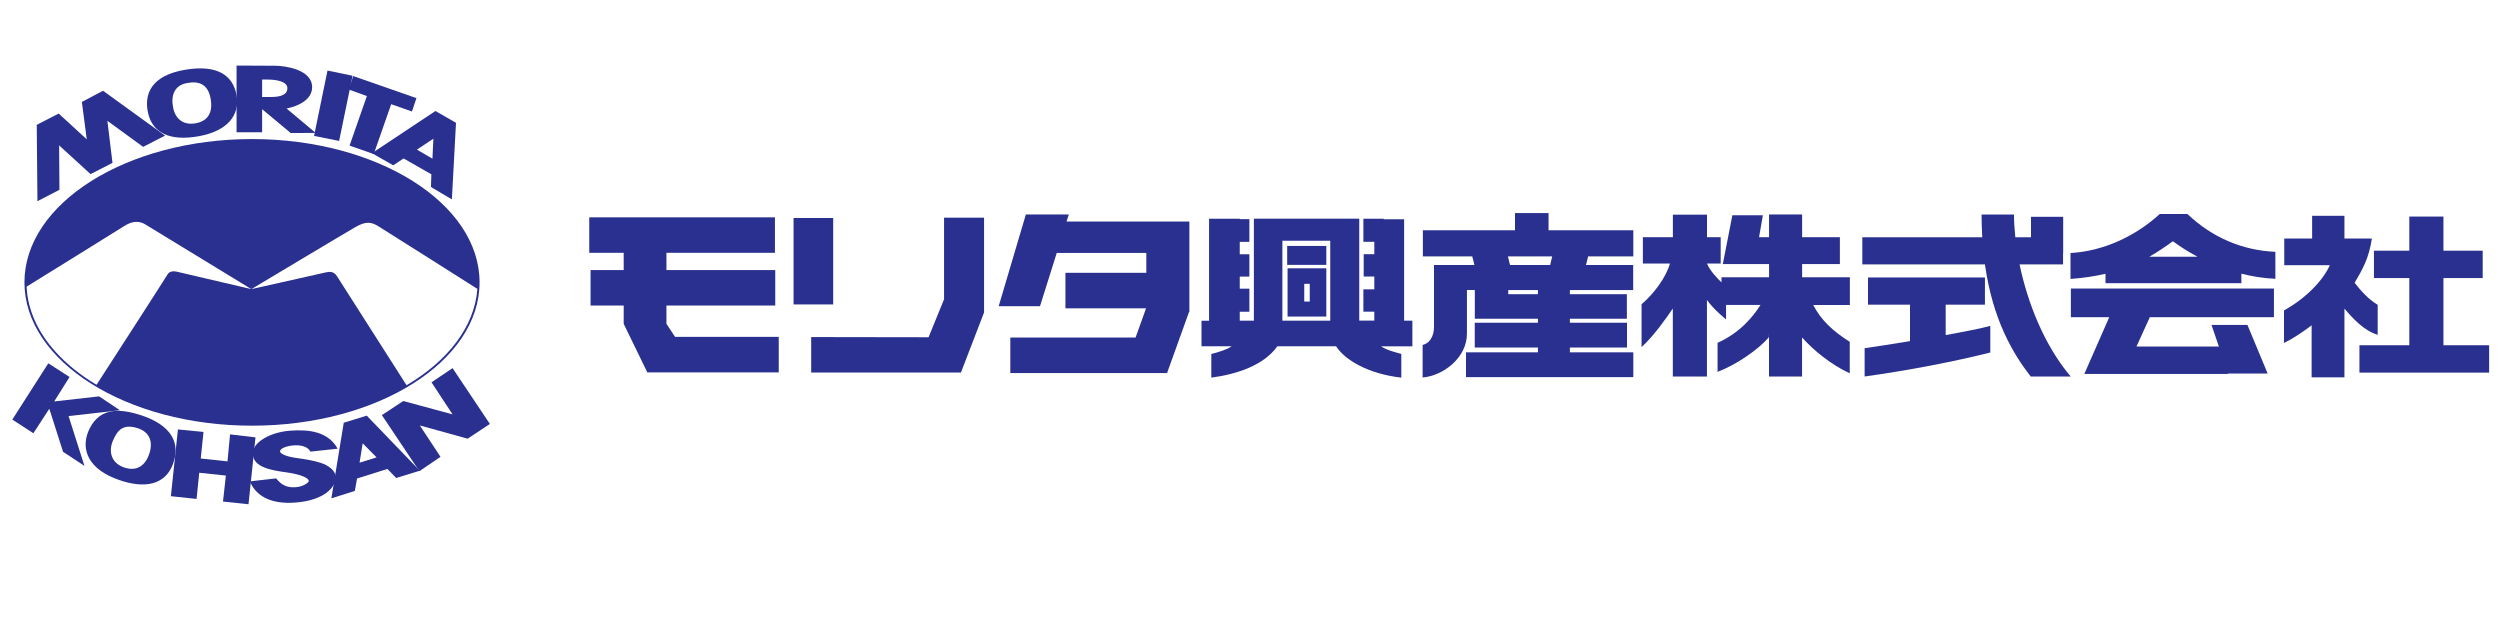 <?xml version="1.0" encoding="utf-8"?>
<!-- Generator: Adobe Illustrator 25.2.3, SVG Export Plug-In . SVG Version: 6.00 Build 0)  -->
<svg version="1.1" xmlns="http://www.w3.org/2000/svg" xmlns:xlink="http://www.w3.org/1999/xlink" x="0px" y="0px"
	 viewBox="0 0 400 100" style="enable-background:new 0 0 400 100;" xml:space="preserve">
<style type="text/css">
	.st0{display:none;}
	.st1{display:inline;}
	.st2{fill:#9CB023;}
	.st3{fill:#005BAC;}
	.st4{fill:#29308F;}
	.st5{fill:#005442;}
</style>
<g id="レイヤー_1" class="st0">
	<g class="st1">
		<g>
			<path class="st2" d="M25.89,22.04c-13.28,0-24.05,10.77-24.05,24.05c0,13.28,10.77,24.05,24.05,24.05
				c13.28,0,24.05-10.77,24.05-24.05C49.94,32.8,39.17,22.04,25.89,22.04 M42.4,62.97l-0.01,0.01l-7.47-17.94
				c-0.17-0.42-0.58-0.6-1.09-0.4l-7.04,3.16c-0.9,0.37-0.9,0.39-1.89-0.07l-6.87-3.06c-0.52-0.26-0.95-0.16-1.17,0.37L9.4,62.98
				l0,0.01l-0.01-0.01c-4.21-4.11-6.89-9.79-7.1-16.09l0-0.02l10.84-10.84c0.41-0.41,0.97-0.42,1.38-0.01l11.09,11.08
				c0,0,0.19,0.11,0.26,0.11s0.28-0.11,0.28-0.11l10.99-11c0.5-0.5,1.04-0.48,1.54,0.04l10.82,10.82l0,0.02
				C49.26,53.23,46.59,58.87,42.4,62.97"/>
		</g>
		<g>
			<path class="st2" d="M72.45,49.05c-0.43-0.38-1.06-0.95-1.57-1.68v10.34h-2.76v-9.42c-0.62,1.38-1.24,2.52-2.46,4.09l-2.22-1.62
				c1.84-2.08,3.52-5.77,4.33-9.34h-3.33v-2.54h3.68v-4.52l2.46,0.19c0.22,0.03,0.78,0.05,0.78,0.32c0,0.14-0.11,0.24-0.22,0.32
				c-0.11,0.08-0.27,0.22-0.27,0.3v3.38h2.98v2.54h-2.98v1.49c0.57,1.3,1.6,2.68,3.25,4.06L72.45,49.05z M86.9,56.03
				c-2.6-2.25-3.6-3.44-4.57-4.9v6.58H79.6v-6.96c-1.11,1.6-3.22,4.11-5.58,6.06l-2.22-1.95c2.41-1.84,5.44-4.95,6.74-8.12h-3.9
				v-2.63h4.95v-2.79h-2.41c-0.6,1.25-0.92,1.68-1.11,1.98l-2.33-1.19c1.62-2.25,2.27-4.47,2.6-6.39l2.3,0.54
				c0.57,0.14,0.57,0.27,0.57,0.35c0,0.16-0.05,0.22-0.27,0.3c-0.05,0.03-0.3,0.14-0.3,0.19c-0.22,0.78-0.32,1.19-0.49,1.68h1.43
				v-4.38l2.71,0.19c0.22,0.03,0.73,0.05,0.73,0.35c0,0.14-0.11,0.24-0.22,0.3c-0.43,0.35-0.49,0.38-0.49,0.51v3.03h5.09v2.54h-5.09
				v2.79h5.44v2.63h-4.95c0.68,1.9,2.49,4.74,6.09,7.15L86.9,56.03z"/>
			<path class="st2" d="M104.12,55.25c-2.35,0.46-7.85,1.49-7.88,1.49c-0.27,0.05-1.6,0.24-1.9,0.3c-0.62,0.11-1,0.19-1.3,0.51
				c-0.35,0.41-0.38,0.46-0.57,0.46c-0.11,0-0.32-0.05-0.35-0.3l-0.51-3.33c1.49-0.19,2.44-0.32,4.74-0.62v-5.58h-4.22v-2.92h10.99
				v2.92h-3.46v5.12c1.76-0.22,2.33-0.3,4.6-0.62L104.12,55.25z M112.19,57.55c-2.92,0-5.49-4.38-6.5-6.69
				c-1.68-3.79-2.03-6.58-2.3-8.74H91.65V39.2h11.48c-0.16-2.17-0.24-3.11-0.24-4.66l2.44,0.3c0.76,0.08,1.22,0.16,1.22,0.54
				c0,0.14-0.08,0.22-0.3,0.32c-0.3,0.16-0.32,0.27-0.32,0.38c0.08,1.62,0.08,2.03,0.11,3.11h8.58v2.92h-8.39
				c0.3,1.76,0.92,5.55,3.09,9.15c1.03,1.73,1.92,2.46,2.54,2.46c0.6,0,1.14-1.89,1.3-2.52l2.19,2.06
				C115.11,54.08,114.09,57.55,112.19,57.55z M111.49,39.14c-1.35-1.27-2.84-2.22-3.65-2.73l1.52-2.03c1.35,0.65,2.57,1.41,3.9,2.44
				L111.49,39.14z"/>
			<path class="st2" d="M140.1,44.34c-1.38-0.46-2.3-0.97-3.11-1.43v2.3h-13.05v-2.22c-1.38,0.84-2.19,1.25-3.38,1.76l-2.06-2.38
				c4.6-1.81,7.42-4.33,9.88-8.26l3.87,0.68c0.22,0.03,0.41,0.16,0.41,0.35c0,0.16-0.11,0.3-0.24,0.35
				c1.33,1.52,2.87,2.82,4.57,3.87c0.95,0.57,3.11,1.76,5.25,2.38L140.1,44.34z M138.32,57.87c-0.27-0.41-0.6-1-1.79-2.41
				c-3.71,0.46-9.8,1.14-10.58,1.22c-0.57,0.05-3.44,0.3-4.09,0.41c-0.14,0.03-0.22,0.08-0.27,0.19c-0.16,0.33-0.24,0.41-0.32,0.41
				c-0.08,0-0.22-0.11-0.24-0.24l-0.87-3.55c1.71,0,2.46-0.03,3.82-0.08c0.68-1.08,1.24-2.03,2.46-4.36h-6.14v-2.63h19.89v2.63
				h-5.71c2.33,1.84,4.71,4.33,6.31,6.39L138.32,57.87z M130.28,37.22c-1.95,2.38-3.38,3.71-5.6,5.31h11.64
				C134.01,41.01,132.42,39.77,130.28,37.22z M132.23,51.43l1.95-1.98h-4.06c-1.27,2.25-2.06,3.44-2.54,4.17
				c2.27-0.11,4.52-0.24,6.77-0.51C133.96,52.76,133.31,52.16,132.23,51.43z"/>
			<path class="st2" d="M155.02,51c-0.81-0.6-1.81-1.35-2.95-2.6v9.2h-2.84v-7.58c-0.92,0.81-1.49,1.27-2.38,1.84l-2.03-2.08
				c2.98-1.84,5.47-4.41,7.17-7.5h-6.06v-2.92h3.25v-4.82l3.14,0.35c0.16,0.03,0.3,0.11,0.3,0.24c0,0.11-0.11,0.22-0.19,0.27
				c-0.38,0.38-0.43,0.43-0.43,0.54v3.41h2.92l1.22,1.22c-0.41,1.03-1,2.44-2.98,5.12c1.27,1.46,2.19,2.19,3.49,3.03L155.02,51z
				 M153.7,57.12v-2.92h6.39v-9.04H156v-2.92h4.09v-7.74l3.33,0.33c0.14,0,0.3,0.11,0.3,0.24c0,0.08-0.05,0.19-0.14,0.27
				c-0.22,0.22-0.38,0.35-0.38,0.46v6.44h4.95v2.92h-4.95v9.04h5.63v2.92H153.7z"/>
			<path class="st2" d="M221.67,64.65c-3.85-1.86-8.19-4.37-12.3-9.14v9.18h-5.02v-9.18c-1.78,2.04-5.5,6.02-12.3,9.31l-3.72-3.59
				c3.07-1,7.58-2.86,11.91-8.01h-11.87v-4.2h15.98v-2.6H192V34.73h8.36v-2.34h-12v-4.07h37.16v4.07h-12.08v2.34h8.62v11.69h-12.69
				v2.6h16.2v4.2h-12.26c3.2,4.07,8.36,6.32,12.26,7.41L221.67,64.65z M200.36,38.1h-3.55v4.59h3.55V38.1z M208.85,32.39h-3.9v2.34
				h3.9V32.39z M208.85,38.1h-3.9v4.59h3.9V38.1z M217.16,38.1h-3.72v4.59h3.72V38.1z"/>
			<path class="st2" d="M262.65,63.01v-1.52h-24.86v1.82h-4.85V29.4h34.69v33.61H262.65z M247.66,33.82h-9.83v8.92h9.83V33.82z
				 M247.66,47.2h-9.83v10h9.83V47.2z M262.69,33.82h-9.83v8.92h9.83V33.82z M262.69,47.2h-9.83v10h9.83V47.2z"/>
			<path class="st2" d="M308.69,64.05c-7.84-2.6-12.17-6.63-15.55-10.74c-0.82,0.56-1.6,1.04-3.08,1.82v3.94
				c4.89-0.87,5.46-0.95,7.06-1.3l-0.56,3.81c-4.46,1-9.96,2.12-10.57,2.21c-1.47,0.26-2.6,0.39-3.98,0.69
				c-0.39,0.39-0.56,0.74-0.78,0.74s-0.26-0.26-0.3-0.48l-0.74-4.29c1.82-0.09,3.51-0.35,5.33-0.69V57.2
				c-2.9,1.17-5.89,2.21-8.92,2.99l-2.3-3.85c3.9-0.65,7.71-1.65,11.82-3.94h-11.04v-3.72h17.02v-1.39c-0.61,0.09-1,0.09-1.86,0.09
				l-1.08-3.25c1.39,0.09,2.08,0.09,2.08-0.61V42h-2.82v5.63h-4.29V42h-2.64v4.85h-4.33V39.1h6.97v-1.52h-8.92v-3.29h0.87
				l-2.16-1.34c1.86-1.82,2.77-3.25,3.77-5.72l4.11,1.21c0.17,0.04,0.39,0.17,0.39,0.39c0,0.13-0.13,0.3-0.43,0.39
				c-0.3,0.09-0.35,0.13-0.52,0.35h2.9v-2.3l4.46,0.22c0.22,0,0.43,0.17,0.43,0.3c0,0.17-0.17,0.35-0.3,0.48
				c-0.13,0.13-0.3,0.35-0.3,0.61v0.69h7.41v3.08h-7.41v1.65h8.06v3.29h-8.06v1.52h7.02v5.76c0,0.35,0,0.82-0.65,1.43l2.04,0.17
				c0.26,0.04,0.87,0.17,0.87,0.48c0,0.17-0.17,0.3-0.78,0.52v1.21h15.03v3.72h-5.54l1.99,1.91c0.22,0.17,0.22,0.35,0.22,0.39
				c0,0.26-0.3,0.3-0.43,0.3c-0.65,0.09-0.74,0.09-0.91,0.22c-0.74,0.74-2.3,2.12-2.82,2.56c3.07,1.56,5.11,2.21,7.54,2.73
				L308.69,64.05z M284.14,32.65h-4.89c-0.35,0.52-0.82,1.21-1.26,1.65h6.15V32.65z M297.65,52.4c0.95,1.3,1.82,2.08,3.29,3.2
				c0.56-0.48,1.47-1.13,2.73-3.2H297.65z M302.85,30.87c-0.26,0.22-0.39,0.35-0.39,0.48v11h-4.55V29.53l4.76,0.39
				c0.22,0,0.48,0.17,0.48,0.43C303.15,30.48,303.06,30.65,302.85,30.87z M310.6,28.49c-0.13,0.13-0.39,0.35-0.39,0.61v15.2
				c0,2.99-2.3,3.38-5.89,3.42l-1.39-3.94c0.74,0.09,1.26,0.13,1.56,0.13c0.87,0,1.43-0.22,1.43-1.47v-15.2l4.59,0.43
				c0.17,0,0.39,0.17,0.39,0.35C310.9,28.27,310.69,28.4,310.6,28.49z"/>
			<path class="st2" d="M331.14,30.18c-0.69,0.39-0.78,0.43-1.04,1.04c-0.74,1.73-1.17,2.73-2.56,5.33l0.61,0.3
				c0.09,0.04,0.22,0.26,0.22,0.43c0,0.35-0.3,0.52-0.48,0.69c-0.17,0.09-0.65,0.43-0.65,0.78v25.68h-4.94V44.69
				c-0.48,0.61-0.91,1.08-1.43,1.65l-4.33-2.69c4.63-5.02,6.58-8.53,8.83-15.76l5.67,1.34c0.3,0.09,0.43,0.3,0.43,0.43
				C331.48,29.88,331.31,30.05,331.14,30.18z M343.44,38.23v4.37h9.88v4.42h-9.88v4.33h11.26v4.81h-11.26v8.23h-5.02V38.23h-1.47
				c-1.69,3.12-3.08,4.94-4.72,6.89l-4.59-2.43c4.37-4.55,6.28-8.1,8.32-15.07l5.2,1.56c0.22,0.09,0.39,0.26,0.39,0.43
				c0,0.13-0.04,0.3-0.26,0.43c-0.13,0.09-0.74,0.35-0.82,0.43c-0.09,0.09-1.08,2.69-1.26,3.12h16.2v4.63H343.44z"/>
			<path class="st2" d="M368.65,49.49c-0.91,8.27-2.21,11.61-3.55,14.6l-5.11-0.82c3.55-5.98,4.25-15.25,4.25-19.66v-8.01h14.9v13.9
				H368.65z M398.06,32.52c-0.26,0-1.34-0.35-1.6-0.35c-0.3,0-2.3,0.52-2.73,0.61c-0.48,0.09-4.55,0.87-7.8,1.26
				c0.09,2.64,0.13,4.76,0.13,5.5h12.3v4.46h-4.76v20.57h-4.81V43.99h-2.77c-0.43,6.89-0.82,13.73-8.7,20.79l-4.5-2.86
				c5.63-4.68,8.36-8.58,8.36-20.96c0-3.08-0.17-5.28-0.35-8.01H362.2v-4.37h18.75v1.26c0.65,0.09,1.26,0.13,1.91,0.13
				c2.51,0,7.84-1.08,12.65-2.86l2.73,4.5c0.13,0.22,0.17,0.48,0.17,0.56C398.4,32.47,398.27,32.52,398.06,32.52z M374.76,39.66
				h-5.67c0,3.03,0,3.42-0.09,5.72h5.76V39.66z"/>
		</g>
	</g>
</g>
<g id="レイヤー_2" class="st0">
	<g class="st1">
		<g>
			<g>
				<path class="st3" d="M26.02,21.45c-13.6,0-24.63,11.03-24.63,24.63c0,13.6,11.03,24.63,24.63,24.63
					c13.6,0,24.63-11.03,24.63-24.63C50.65,32.48,39.62,21.45,26.02,21.45z M42.93,63.38l-0.01,0.01l-7.65-18.37
					c-0.18-0.43-0.6-0.62-1.11-0.41l-7.21,3.23c-0.92,0.38-0.92,0.4-1.94-0.08l-7.03-3.13c-0.53-0.26-0.97-0.17-1.2,0.38L9.13,63.39
					l0,0.01l-0.01-0.01C4.8,59.17,2.06,53.36,1.84,46.9l0-0.02l11.1-11.11c0.42-0.42,0.99-0.43,1.41-0.01l11.36,11.35
					c0,0,0.19,0.12,0.27,0.12c0.08,0,0.29-0.12,0.29-0.12l11.26-11.26c0.51-0.51,1.06-0.49,1.58,0.04l11.08,11.09l0,0.02
					C49.95,53.41,47.21,59.18,42.93,63.38z"/>
			</g>
		</g>
		<g>
			<path class="st3" d="M96.02,64.21c-5.3-2.65-8.34-4.83-12.28-9.11v9.93h-5.09v-10.1c-2.22,2.44-5.6,6.03-12.54,9.45l-3.72-3.42
				c4.66-1.67,7.83-3.51,12.88-8.77h-7.79V38.07h11.17V35.8H63.04v-4.06h15.62v-3.55l5.18,0.34c0.51,0.04,0.64,0.26,0.64,0.43
				c0,0.13-0.17,0.3-0.26,0.39c-0.39,0.3-0.47,0.38-0.47,0.6v1.8h15.61v4.06H83.75v2.27h11.29v14.12h-8.3
				c2.82,2.91,5.73,5.05,12.66,8.34L96.02,64.21z M78.66,41.28h-6.29v1.97h6.29V41.28z M78.66,46.67h-6.29v2.05h6.29V46.67z
				 M90.12,41.28h-6.37v1.97h6.37V41.28z M90.12,46.67h-6.37v2.05h6.37V46.67z"/>
			<path class="st3" d="M105.61,35.97v-4.02h15.87v-3.76l5.86,0.68c0.26,0.04,0.56,0.13,0.56,0.43c0,0.13-0.13,0.26-0.3,0.34
				c-0.51,0.34-0.77,0.51-0.77,0.64v1.67h15.53v4.02H105.61z M118.91,55.09c-0.56,0.13-0.64,0.17-0.73,0.3
				c-3.47,4.36-4.24,5.35-7.36,8.13l-4.54-2.61c4.11-3.34,6.33-6.37,8.26-9.58l4.58,2.87c0.13,0.09,0.21,0.3,0.21,0.47
				C119.34,54.92,119.08,55.05,118.91,55.09z M126.4,50.6v10.1c0,1.41-0.34,3.17-1.88,3.68c-0.98,0.34-2.7,0.64-5.43,0.68l-2.1-4.92
				c1.03,0.13,1.8,0.26,2.74,0.26c1.16,0,1.54-0.47,1.54-1.24V50.6h-10.7V38.45h26.82V50.6H126.4z M132.17,42.39h-16.43v4.32h16.43
				V42.39z M136.54,63.65c-2.27-3.51-4.79-6.25-7.92-8.81l3.34-3.47c3.38,2.78,5.99,5.56,8.6,8.94L136.54,63.65z"/>
			<path class="st3" d="M161.78,48.04c-1.5,0.56-1.88,0.73-2.95,1.07v13.43c0,2.31-3.55,2.57-7.1,2.57l-2.1-5.13
				c0.56,0.04,1.84,0.17,2.61,0.17c1.45,0,1.63-0.47,1.63-1.16v-8c-1.84,0.81-2.65,1.15-3.68,1.54c-0.43,0.17-0.6,0.26-0.9,0.64
				c-0.43,0.6-0.43,0.6-0.64,0.6c-0.3,0-0.51,0-0.77-1.84l-0.6-4.54c2.01-0.38,3.55-0.81,6.59-1.67v-7.02h-5.65v-4.75h5.65v-5.9
				l4.32,0.17c1.5,0.04,1.5,0.34,1.5,0.6c0,0.34-0.17,0.51-0.39,0.73c-0.3,0.26-0.47,0.43-0.47,0.73v3.68h3.17v4.75h-3.17v5.52
				c1.41-0.39,1.58-0.47,3.42-0.98L161.78,48.04z M183,65.53c-3.38-1.16-6.03-2.35-9.93-5.39c-3.55,2.65-6.42,3.98-10.95,5.39
				l-2.95-4.45c4.83-0.77,7.7-2.44,10.4-4.28c-1.5-1.71-3.04-3.59-4.79-6.93l3.47-2.18H164v-4.62h6.72v-4.41h-7.53v-4.75h7.53v-5.99
				l4.36,0.21c0.64,0.04,1.75,0.09,1.75,0.56c0,0.34-0.26,0.6-0.51,0.77c-0.34,0.34-0.47,0.47-0.47,0.68v3.76h9.33v4.75h-9.33v4.41
				h5.56l2.05,1.37c-2.35,7.19-4.83,10.18-6.89,12.49c3.55,2.35,6.16,3.34,9.93,4.02L183,65.53z M169.14,47.69
				c1.07,2.61,2.1,4.15,3.85,6.07c2.4-2.7,3.17-4.32,3.85-6.07H169.14z"/>
			<path class="st3" d="M224.84,64.76c-2.35-1.45-3.81-2.7-5.82-5.05c-2.31,2.57-4.11,3.98-7.1,5.73l-3.94-3.25
				c-0.6,1.07-1.07,1.75-1.92,2.78l-4.62-1.97c1.41-1.37,2.14-2.48,2.87-3.81l-2.57,1.67c-0.81-1.07-2.01-2.82-2.61-3.94
				c-0.09,0.04-0.47,0.21-0.56,0.26c-0.17,0.09-0.21,0.09-0.26,0.21c-0.68,1.88-1.92,4.79-3.55,7.57l-4.36-2.05
				c2.22-3.21,3.12-5.39,3.94-8.6h-2.05v-25.5h12.45v25.5h-1.67c0.6,1.28,1.45,2.57,1.97,3.25c0.69-1.84,1.11-3.04,1.54-5.22
				c0.77-3.98,0.86-8.3,0.86-10.87c0-4.28-0.39-9.88-0.6-12.75h20.92v4.32h-15.96c0.09,1.75,0.13,2.65,0.21,6.12h12.88l1.71,1.37
				c-0.3,2.14-0.69,4.79-1.93,8.73c-1.11,3.51-1.88,4.88-2.87,6.59c1.88,2.14,3.59,3.51,7.02,5.43L224.84,64.76z M194.72,54.32
				l4.11,1.75c0.09,0.04,0.26,0.13,0.34,0.21l2.95-1.97H194.72z M200.79,33.11h-4.58v3.21h4.58V33.11z M200.79,39.86h-4.58v3.21
				h4.58V39.86z M200.79,46.62h-4.58v3.47h4.58V46.62z M212,43.8c-0.34,7.96-1.15,12.54-3.85,18.1c4.06-1.63,6.2-3.76,8.13-6.03
				C215.25,53.9,213.07,49.79,212,43.8z M216.83,43.59c0.43,2.57,1.37,5.99,2.22,7.91c0.6-1.41,1.63-3.64,2.22-7.91H216.83z"/>
			<path class="st3" d="M246.57,51.33c-0.68-0.6-1.67-1.5-2.48-2.65v16.34h-4.36V50.13c-0.98,2.18-1.97,3.98-3.89,6.46l-3.51-2.57
				c2.91-3.29,5.56-9.11,6.84-14.76h-5.26v-4.02h5.82V28.1l3.89,0.3c0.34,0.04,1.24,0.09,1.24,0.51c0,0.21-0.17,0.39-0.34,0.51
				c-0.17,0.13-0.43,0.34-0.43,0.47v5.35h4.71v4.02h-4.71v2.35c0.9,2.05,2.52,4.24,5.13,6.42L246.57,51.33z M269.41,62.37
				c-4.11-3.55-5.69-5.43-7.23-7.74v10.4h-4.32V54.03c-1.75,2.52-5.09,6.5-8.81,9.58l-3.51-3.08c3.81-2.91,8.6-7.83,10.65-12.83
				h-6.16v-4.15h7.83v-4.41h-3.81c-0.94,1.97-1.45,2.65-1.75,3.12l-3.68-1.88c2.57-3.55,3.59-7.06,4.11-10.1l3.64,0.86
				c0.9,0.21,0.9,0.43,0.9,0.56c0,0.26-0.08,0.34-0.43,0.47c-0.09,0.04-0.47,0.21-0.47,0.3c-0.34,1.24-0.51,1.88-0.77,2.65h2.27
				v-6.93l4.28,0.3c0.34,0.04,1.15,0.09,1.15,0.56c0,0.21-0.17,0.39-0.34,0.47c-0.68,0.56-0.77,0.6-0.77,0.81v4.79h8.04v4.02h-8.04
				v4.41h8.6v4.15h-7.83c1.07,2.99,3.94,7.49,9.63,11.29L269.41,62.37z"/>
			<path class="st3" d="M296.62,61.13c-3.72,0.73-12.41,2.35-12.45,2.35c-0.43,0.09-2.52,0.39-2.99,0.47
				c-0.98,0.17-1.58,0.3-2.05,0.81c-0.56,0.64-0.6,0.73-0.9,0.73c-0.17,0-0.51-0.09-0.56-0.47l-0.81-5.26
				c2.35-0.3,3.85-0.51,7.49-0.98v-8.81h-6.67v-4.62h17.37v4.62h-5.48v8.09c2.78-0.34,3.68-0.47,7.27-0.98L296.62,61.13z
				 M309.37,64.76c-4.62,0-8.68-6.93-10.27-10.57c-2.65-5.99-3.21-10.4-3.64-13.82H276.9v-4.62h18.14
				c-0.26-3.42-0.38-4.92-0.38-7.36l3.85,0.47c1.2,0.13,1.93,0.26,1.93,0.86c0,0.21-0.13,0.34-0.47,0.51
				c-0.47,0.26-0.51,0.43-0.51,0.6c0.13,2.57,0.13,3.21,0.17,4.92h13.56v4.62h-13.26c0.47,2.78,1.45,8.77,4.88,14.46
				c1.63,2.74,3.04,3.89,4.02,3.89c0.94,0,1.8-2.99,2.05-3.98l3.47,3.25C313.99,59.29,312.36,64.76,309.37,64.76z M308.26,35.67
				c-2.14-2.01-4.49-3.51-5.78-4.32l2.4-3.21c2.14,1.03,4.06,2.22,6.16,3.85L308.26,35.67z"/>
			<path class="st3" d="M353.47,43.89c-2.18-0.73-3.64-1.54-4.92-2.27v3.64h-20.62v-3.51c-2.18,1.33-3.47,1.97-5.35,2.78l-3.25-3.76
				c7.27-2.87,11.72-6.84,15.61-13.05l6.12,1.07c0.34,0.04,0.64,0.26,0.64,0.56c0,0.26-0.17,0.47-0.39,0.56
				c2.1,2.4,4.54,4.45,7.23,6.12c1.5,0.9,4.92,2.78,8.3,3.76L353.47,43.89z M350.65,65.28c-0.43-0.64-0.94-1.58-2.82-3.81
				c-5.86,0.73-15.49,1.8-16.73,1.93c-0.9,0.09-5.43,0.47-6.46,0.64c-0.21,0.04-0.34,0.13-0.43,0.3c-0.26,0.51-0.38,0.64-0.51,0.64
				c-0.13,0-0.34-0.17-0.38-0.39l-1.37-5.6c2.7,0,3.89-0.04,6.03-0.13c1.07-1.71,1.97-3.21,3.89-6.89h-9.71v-4.15h31.44v4.15h-9.03
				c3.68,2.91,7.44,6.84,9.97,10.1L350.65,65.28z M337.94,32.63c-3.08,3.76-5.35,5.86-8.86,8.39h18.4
				C343.85,38.62,341.32,36.66,337.94,32.63z M341.03,55.09l3.08-3.12h-6.42c-2.01,3.55-3.25,5.43-4.02,6.59
				c3.59-0.17,7.14-0.39,10.7-0.81C343.76,57.19,342.74,56.25,341.03,55.09z"/>
			<path class="st3" d="M377.04,54.41c-1.28-0.94-2.87-2.14-4.66-4.11v14.55h-4.49V52.87c-1.45,1.28-2.35,2.01-3.76,2.91l-3.21-3.29
				c4.71-2.91,8.64-6.97,11.34-11.85h-9.58v-4.62h5.13V28.4l4.96,0.56c0.26,0.04,0.47,0.17,0.47,0.39c0,0.17-0.17,0.34-0.3,0.43
				c-0.6,0.6-0.68,0.68-0.68,0.86v5.39h4.62l1.93,1.92c-0.64,1.63-1.58,3.85-4.71,8.09c2.01,2.31,3.47,3.47,5.52,4.79L377.04,54.41z
				 M374.95,64.08v-4.62h10.1V45.17h-6.46v-4.62h6.46V28.31l5.26,0.51c0.21,0,0.47,0.17,0.47,0.39c0,0.13-0.08,0.3-0.21,0.43
				c-0.34,0.34-0.6,0.56-0.6,0.73v10.18h7.83v4.62h-7.83v14.29h8.9v4.62H374.95z"/>
		</g>
	</g>
</g>
<g id="レイヤー_3">
	<g>
		<polygon class="st4" points="9.51,30.37 5.99,32.19 5.88,19.97 9.39,18.17 13.88,22.29 13.1,16.31 16.48,14.52 26.41,21.7 
			22.9,23.5 17.18,19.33 18,26.06 14.49,27.86 9.46,23.26 		"/>
		<path class="st4" d="M37.85,15.25c-0.56-3.16-3.02-4.96-8.21-4.09c-5.39,0.9-6.67,3.84-5.93,7c0.71,3.01,3.35,4.5,8.13,3.63
			C36.42,20.95,38.41,18.41,37.85,15.25z M31.43,19.7c-1.78,0.37-3.27-0.37-3.71-2.39c-0.44-2.04,0.2-3.63,2.13-4.01
			c1.99-0.4,3.4,0.19,3.83,2.38C34.14,18.08,33.2,19.33,31.43,19.7z"/>
		<path class="st4" d="M45.85,17.36c0.37-0.07,4.08-0.8,4.09-3.39c0.01-2.88-4.38-3.44-5.86-3.45c-1.47-0.01-6.23-0.03-6.23-0.03
			c0-0.04,0,10.67,0,10.67h4.09v-3.69l4.57,3.81l4-0.01L45.85,17.36z M43.32,15.52c-0.78,0-1.38,0-1.38,0s0-2.84,0-2.8
			c0,0,0.16,0.01,0.93,0.01c1.3,0,3.11,0.29,3.11,1.38S44.83,15.52,43.32,15.52z"/>
		<polygon class="st4" points="50.25,21.75 52.4,11.29 56.41,12.12 54.26,22.55 		"/>
		<polygon class="st4" points="58.7,15.37 55.8,14.32 56.51,12.17 66.63,15.7 65.91,17.84 62.59,16.67 59.8,24.65 55.93,23.3 		"/>
		<path class="st4" d="M69.67,17.76l-10.16,6.75l3.41,1.94l1.65-1.1l4.45,2.54l-0.07,2.03l3.35,1.98l0.66-12.25L69.67,17.76z
			 M69.19,25.39l-2.48-1.45l2.63-1.75L69.19,25.39z"/>
		<polygon class="st4" points="72.41,58.9 78.38,67.83 74.82,70.19 67.17,68.07 70.48,73.09 67.1,75.39 61.1,66.42 64.52,64.16 
			72.41,66.3 69.04,61.17 		"/>
		<path class="st4" d="M58.68,66.5L55,67.64l-1.98,12.09l3.75-1.18l0.36-1.99l4.85-1.53l1.41,1.45l3.77-1.17L58.68,66.5z
			 M57.53,74.03l0.5-3.1l2.22,2.25L57.53,74.03z"/>
		<path class="st4" d="M54.02,71.79l-4.34,0.47c-0.36-0.65-1.21-1.06-2.48-1.01c-1.28,0.05-2.39,0.48-2.39,0.97
			c0,0.39,1.06,0.84,2.51,1.04c1.45,0.2,2.8,0.41,4,0.8s2.29,1.17,2.38,2.14c0.16,1.74-1.87,3.87-6.44,4.21
			c-4.24,0.32-6.42-1.28-7.27-3.39l4.19-0.48c0.86,1.09,1.78,1.52,3.16,1.41c1.2-0.09,2.09-0.76,2.07-1.01
			c-0.02-0.41-1.13-1.02-3.56-1.36c-2.51-0.34-5.17-0.82-5.39-2.78c-0.24-2.07,2.91-3.67,5.95-3.89
			C49.44,68.68,52.51,69.05,54.02,71.79z"/>
		<polygon class="st4" points="36.81,69.5 40.88,69.98 39.76,80.68 35.68,80.25 36.14,76.09 31.88,75.64 31.45,79.83 27.34,79.39 
			28.47,68.71 32.56,69.11 32.12,73.36 36.4,73.82 		"/>
		<path class="st4" d="M22.6,66.45c-3.53-1.16-6.52-1.15-8.17,1.94c-1.61,3.02-0.66,6.3,3.89,8.13c3.76,1.51,7.91,1.71,9.38-2.35
			C29.24,69.91,26.06,67.58,22.6,66.45z M23.86,72.68c-0.65,1.87-2.07,2.84-4.12,2.07c-2.02-0.76-2.38-2.62-1.67-4.24
			c0.7-1.62,1.55-2.75,3.93-2.01C24.03,69.14,24.52,70.78,23.86,72.68z"/>
		<polygon class="st4" points="7.73,58.13 11.13,60.32 8.67,64.23 15.85,63.42 19.19,65.64 10.97,66.57 13.51,74.54 10.09,72.29 
			7.89,65.4 5.34,69.32 1.97,67.13 		"/>
		<path class="st4" d="M40.32,22.25c-20.07,0-36.41,10.29-36.41,22.93s16.33,22.93,36.41,22.93s36.41-10.29,36.41-22.93
			S60.4,22.25,40.32,22.25z M65.05,61.64c-0.9-1.42-10.54-16.52-11.09-17.38c-0.58-0.9-1.17-0.82-1.91-0.66s-11.83,2.66-11.83,2.66
			s-11.19-2.63-11.93-2.79s-1.25,0-1.54,0.53c-0.28,0.5-10.18,15.84-11.3,17.56c0,0,0,0-0.01,0c-2.59-1.54-4.81-3.33-6.57-5.29
			c-2.77-3.07-4.42-6.59-4.61-10.33c0-0.03,0-0.05,0-0.08c1.64-1.02,14.39-8.9,15.66-9.72c1.36-0.88,2.52-0.74,3.32-0.24
			c0.69,0.43,16.98,10.36,16.98,10.36s15.12-9.06,16.72-9.97c1.59-0.9,2.44-0.77,3.48-0.16c0.81,0.48,14.08,8.9,15.96,10.09
			C75.93,52.28,71.66,57.73,65.05,61.64z"/>
	</g>
	<g>
		<polygon class="st4" points="108.01,53.9 106.63,51.81 106.63,48.88 124.04,48.88 124.04,43.21 106.63,43.21 106.63,40.45 
			123.99,40.45 123.99,34.77 94.28,34.77 94.28,40.45 99.79,40.45 99.79,43.21 94.49,43.21 94.49,48.88 99.79,48.88 99.79,51.81 
			103.57,59.58 107.47,59.58 108.17,59.58 124.6,59.58 124.6,53.9 		"/>
		<g>
			<rect x="126.97" y="34.88" class="st4" width="6.34" height="13.83"/>
			<polygon class="st4" points="151.05,34.83 151.05,47.88 148.57,53.96 129.79,53.93 129.79,59.61 146.26,59.61 153.75,59.61 
				157.45,49.99 157.45,34.83 			"/>
		</g>
		<polygon class="st4" points="190.26,35.44 183.41,35.44 170.65,35.44 171.01,34.31 164.14,34.31 159.79,48.99 166.4,48.99 
			169.08,40.47 183.41,40.47 183.41,43.65 170.47,43.65 170.47,49.33 183.37,49.33 181.69,54.01 161.65,54.01 161.65,59.69 
			186.73,59.69 190.24,49.93 190.3,49.93 190.3,35.44 		"/>
		<g>
			<rect x="205.95" y="39.35" class="st4" width="6.26" height="3.03"/>
			<path class="st4" d="M206.01,42.93v7.72h6.2v-7.72H206.01z M209.56,48.25h-0.88v-2.84h0.88V48.25z"/>
			<path class="st4" d="M225.96,51.31h-1.3V35.08h-3.27v-0.08h-3.25v3.69h1.75v1.98h-1.7v3.58h1.7v2.04h-1.75v3.58h1.75v1.43h-2.41
				V34.99h-3.64h-0.99h-7.66h-3.8h-0.77v16.32h-2.26v-1.43h1.54v-3.69h-1.54v-1.93h1.54v-3.58h-1.54v-1.98h1.54v-3.64h-1.54v-0.06
				h-4.91v16.32h-1.21v4.08h4.82c-0.64,0.49-2.03,0.93-3.25,1.24v3.78c4.16-0.55,8.43-2,10.57-5.02h9.39
				c1.42,2.23,5.24,4.44,10.44,5.02v-3.8c-0.6-0.16-2.3-0.56-3.25-1.21h5.02V51.31z M205.18,38.52h7.66v12.79h-7.66V38.52z"/>
		</g>
		<path class="st4" d="M261.33,41.02v-4.18h-13.56v-2.75h-5.37v2.75h-14.74v4.18h7.9l0.35,1.38h-6.47v4.01c0,0,0,4.36,0,5.89
			c0,1.53-0.72,2.65-1.82,2.89v5.21c3.43-0.31,7.09-3.25,7.09-6.99c0-2.85,0-5.9,0-7.01h1.26V51h0.68h4.67h4.75v0.64h-10.11v3.97
			h10.11v0.76h-11.51v3.97h26.77v-3.97h-10.15v-0.76h9.14v-3.97h-9.14V51h9.12v-3.93h-9.12v-0.66h10.13V42.4h-7.55l0.34-1.38H261.33
			z M246.07,47.07h-4.75v-0.66h4.75V47.07z M248.03,42.4h-6.43l-0.33-1.38h7.08L248.03,42.4z"/>
		<g>
			<path class="st4" d="M295.99,44.36h-7.65v-2.11h6.04v-4.3h-6.04v-3.64h-5.29v3.64h-1.6l0.61-3.51h-4.88l-1.53,7.81h1.86h1.03
				h4.51v2.11h-7.61v0.82c-0.75-0.72-1.87-1.9-2.32-3.01c0.01,0,0.01,0.04,0,0.1v-0.1h2.19v-4.22h-2.19v-3.6h-5.46v3.6h-4.8v4.22
				h4.33c-0.64,2.25-2.56,4.81-4.54,6.51v6.86c1.99-1.83,3.94-4.62,5-6.18v10.88h5.46V48c1.12,1.56,3.06,3.11,3.06,3.11v-2.32h5.51
				c-1.17,1.87-3.32,4.48-6.87,6.06v4.65c2.94-1.12,6.47-3.51,8.21-5.54l0.02-0.75v7.04h5.29v-6.26c1.8,2.05,4.7,4.4,7.63,5.74
				v-5.04c-2.79-1.76-4.61-3.52-5.85-5.89h5.87V44.36z"/>
		</g>
		<g>
			<path class="st4" d="M311.31,53.61v-4.86h6.28v-4.36h-18.71v4.36h6.72v5.83c-3.02,0.5-5.76,0.92-7.26,1.13v4.53
				c7.13-0.99,14.47-2.42,20.11-3.84v-4.26C317.03,52.53,314.32,53.07,311.31,53.61z"/>
			<path class="st4" d="M331.31,60.24c-4.23-4.99-6.9-11.8-8.18-17.94h6.96v-1.82h0.02v-5.79h-5.15v3.27h-2.51
				c-0.14-1.29-0.21-2.51-0.21-3.64h-5.19c0,1.27,0.05,2.47,0.11,3.64h-19.19v4.34h19.62c1.23,8.78,4.41,14.19,7.32,17.94H331.31z"
				/>
		</g>
		<g>
			<polygon class="st4" points="331.34,50.75 337.48,50.75 333.49,59.83 341.11,59.83 356.49,59.83 356.49,59.76 362.82,59.76 
				359.59,51.99 353.84,51.99 355.02,55.44 341.84,55.44 343.97,50.75 363.83,50.75 363.83,46.16 331.34,46.16 			"/>
			<path class="st4" d="M349.98,34.24h-4.42c-3.87,3.56-9.09,5.97-14.28,6.24v4.15c2.1-0.15,3.95-0.44,5.6-0.83v1.51h21.74v-1.52
				c1.7,0.43,3.52,0.73,5.44,0.82v-4.32C358.83,40.07,353.99,38.04,349.98,34.24z M343.88,41.08c1.45-0.82,2.67-1.68,3.78-2.48
				c1.07,0.79,2.4,1.66,3.95,2.48H343.88z"/>
		</g>
		<g>
			<polygon class="st4" points="390.95,55.24 390.95,44.49 397.23,44.49 397.23,40.11 390.95,40.11 390.95,34.65 385.49,34.65 
				385.49,40.11 379.83,40.11 379.83,44.49 385.49,44.49 385.49,55.24 377.51,55.24 377.51,59.62 398.26,59.62 398.26,55.24 			"/>
			<path class="st4" d="M376.74,45.25c1.3-2.23,2.26-3.86,2.76-7.08h-2.19h-0.68h-1.52v-3.64h-5.17v3.64h-4.46v4.26h7.3
				c0,0,0,0.01-0.01,0.01c-1.13,2.51-3.94,5.37-7.33,7.22v5.21c1.33-0.63,2.96-1.71,4.42-2.82v8.32h5.25V49.4l0.03,0.01
				c1.3,1.53,3.09,3.5,5.29,4.16v-4.8C378.94,47.89,377.73,46.51,376.74,45.25z"/>
		</g>
	</g>
</g>
<g id="レイヤー_4" class="st0">
	<g class="st1">
		<g>
			<path class="st5" d="M36.68,14.09c-17.84,0-32.3,14.46-32.3,32.3c0,17.84,14.46,32.3,32.3,32.3c17.84,0,32.3-14.46,32.3-32.3
				C68.98,28.55,54.52,14.09,36.68,14.09 M58.86,69.06l-0.02,0.01L48.8,44.98c-0.23-0.56-0.78-0.81-1.46-0.53l-9.45,4.24
				c-1.21,0.5-1.21,0.53-2.54-0.1l-9.22-4.11c-0.69-0.34-1.27-0.22-1.57,0.5l-10.02,24.1l0,0.01l-0.01-0.01
				c-5.66-5.53-9.26-13.15-9.54-21.62l0-0.03l14.56-14.57c0.55-0.55,1.3-0.56,1.85-0.01l14.89,14.88c0,0,0.25,0.15,0.35,0.15
				s0.38-0.15,0.38-0.15l14.76-14.77c0.67-0.67,1.39-0.65,2.07,0.05l14.53,14.54l0,0.03C68.07,55.99,64.48,63.56,58.86,69.06"/>
		</g>
		<g>
			<path class="st5" d="M240.83,66.16v-7.93h51.34v7.93H240.83z M246.34,34.13V26.2h40.32v7.93H246.34z"/>
			<path class="st5" d="M386.81,73.24c-5.39-1.45-11.5-3.94-18.59-9.51v8.66h-7.2v-9.02c-5.39,4.78-11.75,7.57-17.07,9.38
				l-5.87-5.39c4.54-0.6,11.81-1.94,17.86-6.6h-17.19v-5.51h22.28v-2.3h-14.29V39.4h-8.11v-5.45h8.11v-3.87l6.36,0.48V28.8H338.8
				v-5.39h14.29v-3.75l5.81,0.42c1.09,0.06,2.24,0.18,2.24,0.85c0,0.18,0,0.3-0.24,0.42c-0.85,0.67-0.91,0.67-0.91,0.97v1.09h10.05
				v-3.87l6.42,0.61c0.91,0.06,1.76,0.18,1.76,0.67c0,0.18-0.24,0.42-0.42,0.55c-0.3,0.24-0.73,0.67-0.73,1.15v0.91h13.74v5.39
				h-13.74v1.76l5.51,0.12c0.48,0,1.82,0.06,1.82,0.79c0,0.18-0.12,0.36-0.55,0.67c-0.36,0.24-0.55,0.48-0.55,0.79v1.03h7.45v5.45
				h-7.45v6.78h-22.28V39.4h-7.33v8.41h33.72v5.15h-19.19v2.3h22.64v5.51h-17.92c3.15,1.88,9.08,5.15,18.83,6.66L386.81,73.24z
				 M376.76,32.07h-6.72V28.8h-10.05v3.57h-6.3v1.57h7.33V30.2l5.87,0.42c0.61,0.06,1.88,0.12,1.88,0.73c0,0.3-0.18,0.48-0.55,0.67
				c-0.42,0.24-0.54,0.42-0.54,0.79v1.15h9.08V32.07z M376.76,39.4h-9.08v2.3h9.08V39.4z"/>
		</g>
		<g>
			<path class="st5" d="M106.61,52.78c-0.49-0.43-1.19-1.06-1.76-1.88V62.5h-3.1V51.93c-0.7,1.55-1.4,2.83-2.77,4.59l-2.49-1.82
				c2.07-2.34,3.95-6.47,4.86-10.48h-3.74v-2.86h4.13v-5.08l2.77,0.21c0.24,0.03,0.88,0.06,0.88,0.36c0,0.15-0.12,0.27-0.24,0.36
				c-0.12,0.09-0.3,0.24-0.3,0.34v3.8h3.34v2.86h-3.34v1.67c0.64,1.46,1.79,3.01,3.65,4.56L106.61,52.78z M122.84,60.62
				c-2.92-2.52-4.04-3.86-5.14-5.5v7.38h-3.07v-7.81c-1.25,1.79-3.62,4.62-6.26,6.81l-2.49-2.19c2.7-2.07,6.11-5.56,7.57-9.12h-4.38
				v-2.95h5.56v-3.13h-2.7c-0.67,1.4-1.03,1.88-1.25,2.22L108.07,45c1.82-2.52,2.55-5.01,2.92-7.17l2.58,0.61
				c0.64,0.15,0.64,0.3,0.64,0.4c0,0.18-0.06,0.24-0.3,0.33c-0.06,0.03-0.33,0.15-0.33,0.21c-0.24,0.88-0.36,1.34-0.55,1.88h1.61
				v-4.92l3.04,0.21c0.24,0.03,0.82,0.06,0.82,0.4c0,0.15-0.12,0.27-0.24,0.33c-0.49,0.4-0.55,0.43-0.55,0.58v3.4h5.71v2.86h-5.71
				v3.13h6.11v2.95h-5.56c0.76,2.13,2.8,5.32,6.84,8.02L122.84,60.62z"/>
			<path class="st5" d="M141.22,59.74c-2.64,0.52-8.81,1.67-8.84,1.67c-0.3,0.06-1.79,0.27-2.13,0.34c-0.7,0.12-1.12,0.21-1.46,0.58
				c-0.4,0.45-0.43,0.52-0.64,0.52c-0.12,0-0.36-0.06-0.4-0.34l-0.58-3.74c1.67-0.21,2.73-0.36,5.32-0.7v-6.26h-4.74v-3.28h12.34
				v3.28h-3.89v5.74c1.98-0.24,2.61-0.33,5.17-0.7L141.22,59.74z M150.28,62.32c-3.28,0-6.17-4.92-7.29-7.51
				c-1.88-4.25-2.28-7.38-2.58-9.82h-13.19v-3.28h12.88c-0.18-2.43-0.27-3.5-0.27-5.23l2.73,0.34c0.85,0.09,1.37,0.18,1.37,0.61
				c0,0.15-0.09,0.24-0.33,0.36c-0.33,0.18-0.36,0.3-0.36,0.43c0.09,1.82,0.09,2.28,0.12,3.5h9.63V45h-9.42
				c0.33,1.98,1.03,6.23,3.46,10.27c1.15,1.94,2.16,2.76,2.86,2.76c0.67,0,1.28-2.13,1.46-2.83l2.46,2.31
				C153.56,58.43,152.4,62.32,150.28,62.32z M149.49,41.66c-1.52-1.43-3.19-2.49-4.1-3.07l1.7-2.28c1.52,0.73,2.89,1.58,4.38,2.73
				L149.49,41.66z"/>
			<path class="st5" d="M179.99,47.49c-1.55-0.52-2.58-1.09-3.49-1.61v2.58h-14.65v-2.49c-1.55,0.94-2.46,1.4-3.8,1.97l-2.31-2.67
				c5.17-2.04,8.33-4.86,11.09-9.27l4.35,0.76c0.24,0.03,0.46,0.18,0.46,0.4c0,0.18-0.12,0.33-0.27,0.4
				c1.49,1.7,3.22,3.16,5.14,4.34c1.06,0.64,3.49,1.98,5.89,2.67L179.99,47.49z M177.99,62.68c-0.3-0.46-0.67-1.13-2.01-2.71
				c-4.16,0.52-11,1.28-11.88,1.37c-0.64,0.06-3.86,0.34-4.59,0.46c-0.15,0.03-0.24,0.09-0.3,0.21c-0.18,0.36-0.27,0.46-0.36,0.46
				c-0.09,0-0.24-0.12-0.27-0.27l-0.97-3.98c1.91,0,2.77-0.03,4.28-0.09c0.76-1.22,1.4-2.28,2.77-4.89h-6.9v-2.95h22.33v2.95h-6.41
				c2.61,2.07,5.29,4.86,7.08,7.17L177.99,62.68z M168.96,39.5c-2.19,2.67-3.8,4.16-6.29,5.96h13.07
				C173.16,43.75,171.36,42.35,168.96,39.5z M171.15,55.45l2.19-2.22h-4.56c-1.43,2.52-2.31,3.86-2.86,4.68
				c2.55-0.12,5.07-0.27,7.6-0.58C173.09,56.94,172.37,56.27,171.15,55.45z"/>
			<path class="st5" d="M195.24,54.97c-0.91-0.67-2.04-1.52-3.31-2.92v10.33h-3.19v-8.51c-1.03,0.91-1.67,1.43-2.67,2.07l-2.28-2.34
				c3.34-2.07,6.14-4.95,8.05-8.42h-6.81V41.9h3.65v-5.41l3.52,0.4c0.18,0.03,0.33,0.12,0.33,0.27c0,0.12-0.12,0.24-0.21,0.3
				c-0.42,0.43-0.49,0.49-0.49,0.61v3.83h3.28l1.37,1.37c-0.45,1.15-1.12,2.73-3.34,5.74c1.43,1.64,2.46,2.46,3.92,3.4L195.24,54.97
				z M193.75,61.83v-3.28h7.17V48.4h-4.59v-3.28h4.59v-8.69l3.74,0.36c0.15,0,0.33,0.12,0.33,0.27c0,0.09-0.06,0.21-0.15,0.3
				c-0.24,0.24-0.43,0.4-0.43,0.52v7.23h5.56v3.28h-5.56v10.15h6.32v3.28H193.75z"/>
		</g>
	</g>
</g>
</svg>
